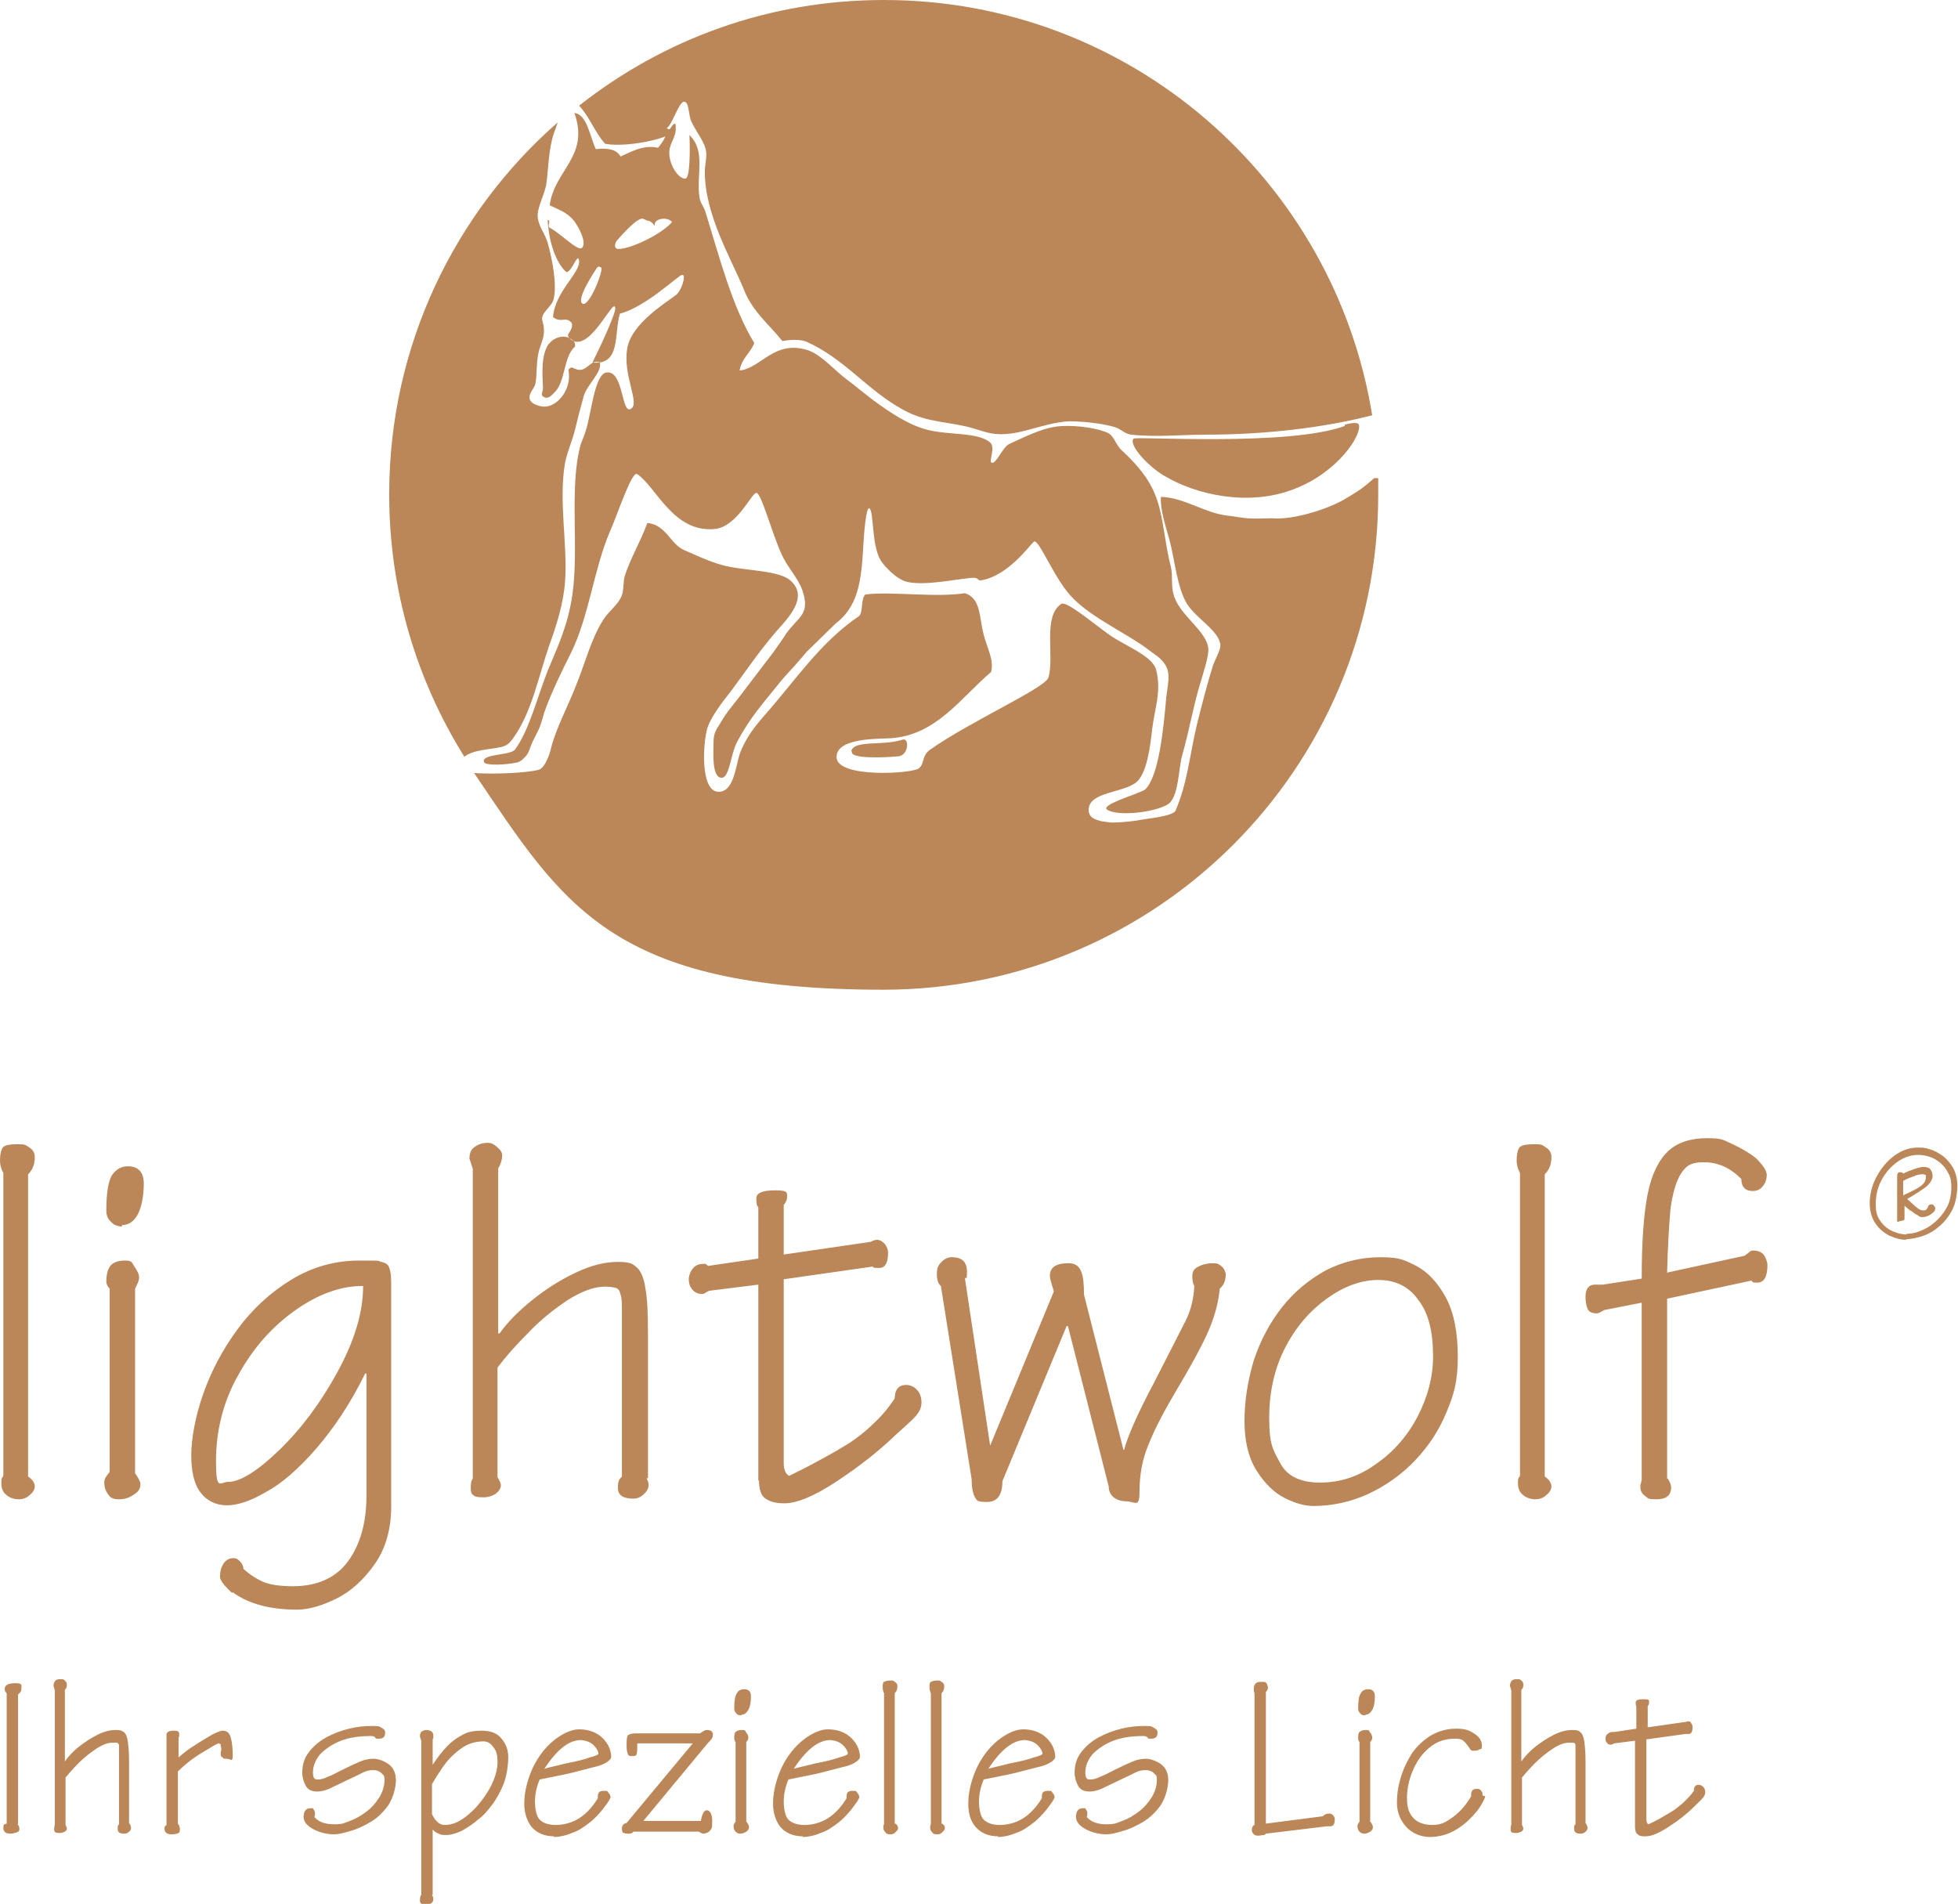 <?xml version="1.0" encoding="UTF-8"?>
<svg xmlns="http://www.w3.org/2000/svg" version="1.1" viewBox="0 0 292.8 284.7">
  <defs>
    <style>
      .cls-1 {
        fill-rule: evenodd;
      }

      .cls-1, .cls-2 {
        fill: #bb8758;
      }
    </style>
  </defs>
  <!-- Generator: Adobe Illustrator 28.7.0, SVG Export Plug-In . SVG Version: 1.2.0 Build 136)  -->
  <g>
    <g id="Ebene_1">
      <g>
        <path class="cls-2" d="M249.4,221.1c.3.5.5.9.5,1.3,0,1.2-.7,1.8-2.2,1.8s-1.2-.2-1.7-.5c-.4-.3-.7-.7-.7-1.3s0-.3.1-.6c0-.3.1-.4.1-.4v-26.6l-5.6,1.1c-.5.3-.9.5-1.1.5-.7,0-1.2-.2-1.4-.7-.2-.5-.3-1.1-.3-1.8,0-1.2.5-1.8,1.4-1.8s.9,0,1.2,0l5.8-.9c0-5.5.3-9.7.9-12.7.6-3,1.7-5.1,3.1-6.4,1.4-1.3,3.4-1.9,5.8-1.9s2.4.3,3.8.9c1.3.6,2.5,1.3,3.5,2.1,1.1,1.1,1.6,1.9,1.6,2.5s-.2,1.2-.6,1.7c-.4.5-.9.7-1.5.7-1.1,0-1.7-.6-1.7-1.8-1.7-1.7-3.5-2.5-5.6-2.5s-2.7.6-3.5,1.8c-.7,1.2-1.2,3-1.5,5.2-.2,2.3-.4,5.4-.5,9.5l11.5-2.5c.1,0,.3-.2.6-.4.3-.3.5-.4.7-.4.8,0,1.3.2,1.7.7.3.5.5,1,.5,1.5,0,1.7-.5,2.6-1.5,2.6s-.6-.1-.9-.3l-12.6,2.7v26.9ZM231,220.8c.6.4,1,.9,1,1.5,0,.5-.4,1-.8,1.3-.4.4-1,.6-1.6.6s-1.4-.2-1.9-.7c-.5-.4-.7-1-.7-1.7s0-.7.3-1.1v-45.3c-.3-.5-.5-1.2-.5-1.8,0-1.1.2-1.8.5-2.1.4-.3,1.1-.4,2.2-.4s1.1.1,1.7.5c.5.3.8.8.8,1.4,0,1.1-.3,1.9-1,2.6v45.1ZM196.4,225.2c-1.3,0-2.7-.4-4.3-1.2-1.6-.8-3-2.2-4.2-4.1-1.2-1.9-1.8-4.4-1.8-7.4s.5-6.1,1.4-9.1c1-3,2.4-5.6,4.2-7.9,1.8-2.3,4-4.1,6.5-5.5,2.5-1.3,5.3-2,8.3-2s3.6.5,5.3,1.3c1.7.9,3.2,2.5,4.4,4.7,1.2,2.2,1.8,5.2,1.8,8.9s-.6,5.7-1.7,8.3c-1.1,2.7-2.7,5.1-4.7,7.2-2,2.1-4.4,3.8-7,5-2.6,1.2-5.4,1.8-8.2,1.8ZM214.3,202.8c0-3.7-.7-6.5-2.2-8.4-1.4-2-3.4-3-6-3-2.6,0-5.2,1-7.7,2.8-2.5,1.8-4.6,4.2-6.2,7.3-1.6,3.1-2.4,6.6-2.4,10.5s.5,4.7,1.6,6.7c1,2,3,3,6,3s5.8-.9,8.4-2.8c2.6-1.8,4.7-4.2,6.2-7.1,1.5-2.9,2.3-5.9,2.3-8.9ZM148,216.1h.1l9.5-23c-.4-1.2-.6-2-.6-2.3,0-1.3.9-1.9,2.8-1.9s2.3,1.6,2.3,4.7l5.9,23.2h.1c.5-1.9,1.9-5.2,4.4-9.9,2.4-4.7,4-7.8,4.8-9.4.8-1.6,1.2-3.3,1.3-5.2-.2-.3-.3-.8-.3-1.5s.3-1.1.9-1.4c.6-.3,1.3-.5,2.1-.5s.9.1,1.3.4c.4.3.6.7.7,1.2,0,1-.3,1.7-.9,2.2-.2,2.3-.9,4.6-1.9,6.8-1,2.2-2.5,4.9-4.4,8.1-1.9,3.2-3.4,6-4.3,8.3-1,2.3-1.4,4.7-1.4,7.2s-.7,1.4-2,1.4-2.6-.7-2.6-2.2l-6.1-24h-.2l-9.6,23.2c0,2.1-.8,3.1-2.3,3.1s-1.5-.2-1.8-.7c-.3-.5-.5-1.4-.5-2.7l-4.6-28.9c-.4-.3-.6-.9-.6-1.8s.2-1.3.7-1.8c.5-.5,1-.7,1.5-.7,1.6,0,2.3.7,2.3,2.2s-.1.6-.3,1l3.8,25.2ZM113.4,221.5v-29.4l-7.2.9s-.2,0-.5.2c-.3.2-.5.3-.7.3-.6,0-1.1-.2-1.5-.7-.4-.5-.5-1-.5-1.5s.2-1.1.6-1.6c.4-.5.9-.7,1.6-.7s.3,0,.4.1c0,0,.2.1.3.2l7.5-1.1v-7.7c-.2-.1-.3-.5-.3-1.3s.9-1.2,2.8-1.2,1.8.3,1.8.9-.2.9-.5,1.3v7.4l13-1.9c.4-.2.7-.3.9-.3.5,0,.8.2,1.2.6.3.4.5.8.5,1.3,0,1.5-.4,2.3-1.3,2.3s-.8,0-1-.2l-13.3,1.9v27.5c0,1,.3,1.6.8,1.9,2.5-1.2,4.3-2.2,5.4-2.8,1.1-.6,2.3-1.3,3.6-2.1,1.2-.8,2.5-1.8,3.6-2.9,1.2-1.1,2.3-2.4,3.2-3.8,0-1.3.6-2,1.7-2s2.3.9,2.3,2.6-1.3,2.5-4,5c-2.6,2.5-5.6,4.8-8.8,6.9-3.2,2.1-5.8,3.2-7.7,3.2-1.2,0-2.1-.2-2.8-.7-.7-.4-1-1.4-1-2.8ZM96.7,221.1c.2.3.3.7.3,1s-.2.9-.7,1.3c-.5.5-1,.7-1.6.7-1.5,0-2.3-.5-2.3-1.6s.2-1.3.6-1.7v-24.5c0-1.3,0-2.2-.2-2.7-.1-.5-.3-.9-.7-1-.3-.1-.9-.2-1.6-.2-1.7,0-3.5.7-5.6,2-2.1,1.4-4.1,3-5.9,4.9-1.9,1.9-3.4,3.6-4.6,5.2v16.4c.3.5.5.9.5,1.2,0,.5-.3.9-.8,1.3-.5.3-1.1.5-1.7.5s-1.3,0-1.6-.3c-.3-.2-.4-.5-.4-1s0-1.1.3-1.5v-46.3c-.3-1-.5-1.5-.5-1.6,0-.8.3-1.4.8-1.7.5-.4,1.2-.6,1.9-.6s.9.2,1.4.6c.5.4.8.8.8,1.3s-.2,1.3-.6,1.9v24.7h.2c1.2-1.7,2.9-3.4,4.9-5,2.1-1.7,4.2-3,6.5-4.1,2.3-1.1,4.4-1.6,6.3-1.6s2.2.3,2.8.8c.6.5,1.1,1.6,1.3,3.1.3,1.5.4,3.8.4,6.9v21.5ZM54.2,192.3c-3.2,0-6.6,1.2-10,3.6-3.4,2.4-6.3,5.6-8.5,9.6-2.3,4-3.4,8.4-3.4,13s.6,3.1,1.8,3.1c1.8,0,4.4-1.6,7.7-4.8,3.3-3.2,6.2-7.1,8.7-11.7,2.5-4.6,3.8-8.8,3.8-12.8ZM34.7,238.2c-1.2-1.1-1.8-1.9-1.8-2.4,0-.9.2-1.5.6-2.1.4-.5.9-.7,1.4-.7s.7.2,1,.5c.3.3.5.7.5,1.1,1,.9,2.1,1.6,3.1,2,1,.4,2.5.6,4.3.6,3.7,0,6.5-1.3,8.3-3.8,1.8-2.5,2.7-5.8,2.7-9.7v-18.3h-.2c-2.2,4.5-4.7,8.2-7.3,11.2-2.6,3-5.1,5.2-7.5,6.5-2.4,1.4-4.3,2-5.9,2s-3-.7-3.9-1.9c-1-1.3-1.4-3.2-1.4-5.6s.6-5.8,1.8-9.2c1.2-3.4,2.9-6.6,5.1-9.6,2.2-3,4.9-5.5,8-7.4,3.1-1.9,6.5-2.9,10.2-2.9s2.6,0,3.3.2c.6.1,1.1.4,1.2.9.2.4.3,1.2.3,2.3v33.3c0,3.4-.8,6.3-2.4,8.6-1.6,2.3-3.5,4.1-5.7,5.2-2.2,1.1-4.2,1.7-6,1.7-4.1,0-7.3-.9-9.6-2.6ZM18.3,183.4c-.7,0-1.3-.2-1.7-.7-.5-.4-.7-1-.7-1.7,0-2.6.3-4.3.8-5.2.6-.9,1.4-1.4,2.4-1.4,1.6,0,2.4.9,2.4,2.6s-.3,3.5-.9,4.6c-.6,1.1-1.4,1.6-2.4,1.6ZM20.2,220.3c.5.7.8,1.3.8,1.6,0,.7-.3,1.2-1,1.6-.7.5-1.4.7-2.2.7s-1.3-.2-1.6-.7c-.4-.5-.6-1.1-.6-1.8s.3-.9.8-1.6v-27.4c-.3-.3-.5-.7-.5-1,0-1.1.2-1.9.6-2.4.4-.5,1.1-.8,2.2-.8s1,.3,1.4.9c.4.6.7,1.1.7,1.6s-.2.9-.6,1.7v27.6ZM4.2,220.8c.6.4,1,.9,1,1.5,0,.5-.4,1-.8,1.3-.4.4-1,.6-1.6.6s-1.4-.2-1.9-.7c-.5-.4-.7-1-.7-1.7s0-.7.3-1.1v-45.3c-.3-.5-.5-1.2-.5-1.8,0-1.1.2-1.8.5-2.1.4-.3,1.1-.4,2.2-.4s1.1.1,1.7.5c.5.3.8.8.8,1.4,0,1.1-.3,1.9-1,2.6v45.1Z"/>
        <path class="cls-2" d="M244.5,273v-12.7l-3.1.4s0,0-.2.1c-.1,0-.2.1-.3.1-.3,0-.5-.1-.6-.3-.2-.2-.2-.4-.2-.6s0-.5.3-.7c.2-.2.4-.3.7-.3s.1,0,.2,0c0,0,0,0,.1,0l3.3-.5v-3.3c0,0-.1-.2-.1-.6s.4-.5,1.2-.5.8.1.8.4,0,.4-.2.6v3.2l5.6-.8c.2,0,.3-.1.4-.1.2,0,.4,0,.5.3.2.2.2.4.2.6,0,.7-.2,1-.6,1s-.4,0-.5,0l-5.8.8v11.9c0,.4.1.7.3.8,1.1-.5,1.8-.9,2.3-1.2.5-.3,1-.6,1.5-.9.5-.4,1.1-.8,1.6-1.3.5-.5,1-1,1.4-1.6,0-.6.2-.9.7-.9s1,.4,1,1.1-.6,1.1-1.7,2.2c-1.1,1.1-2.4,2.1-3.8,3-1.4.9-2.5,1.4-3.4,1.4-.5,0-.9,0-1.2-.3-.3-.2-.4-.6-.4-1.2M237.3,272.9c0,.1.1.3.1.4s0,.4-.3.6c-.2.2-.4.3-.7.3-.7,0-1-.2-1-.7s0-.5.2-.7v-10.6c0-.6,0-.9,0-1.2s-.2-.4-.3-.4c-.1,0-.4,0-.7,0-.7,0-1.5.3-2.4.9-.9.6-1.8,1.3-2.6,2.1-.8.8-1.5,1.6-2,2.2v7.1c.1.2.2.4.2.5,0,.2-.1.4-.3.5-.2.1-.5.2-.7.2s-.6,0-.7-.1c-.1,0-.2-.2-.2-.4s0-.5.1-.7v-20.1c-.1-.4-.2-.7-.2-.7,0-.3.1-.6.3-.8.2-.2.5-.2.8-.2s.4,0,.6.2c.2.2.3.3.3.6s0,.5-.3.8v10.7h0c.5-.7,1.2-1.5,2.1-2.2.9-.7,1.8-1.3,2.8-1.8,1-.5,1.9-.7,2.7-.7s1,.1,1.2.3c.3.2.5.7.6,1.3.1.7.2,1.7.2,3v9.3ZM222.1,268.6c0,.2-.2.6-.6,1.3-.4.7-1,1.4-1.7,2.1-.7.7-1.6,1.4-2.6,1.9-1,.5-2.2.8-3.4.8s-2.6-.5-3.5-1.5c-.9-1-1.4-2.2-1.4-3.6s.2-2.6.6-3.9c.4-1.3,1-2.5,1.7-3.6.8-1.1,1.7-1.9,2.8-2.6,1.1-.6,2.3-1,3.7-1s1.9.2,2.7.7c.8.5,1.2,1.1,1.2,1.8s-.1.5-.4.6c-.2.2-.5.2-.9.2s-.4-.2-.7-.6c-.3-.4-.5-.7-.8-.9-.2-.2-.6-.3-1.2-.3-1.5,0-2.7.4-3.8,1.3-1.1.9-1.9,2-2.5,3.4-.6,1.4-.9,2.8-.9,4.2s.3,2.2.9,2.9c.6.7,1.6,1.1,2.9,1.1s2-.4,3.1-1.2c1.1-.8,2-1.9,2.7-3.1,0-.1,0-.3,0-.4,0-.2.1-.3.2-.5.1-.1.3-.2.6-.2s.5,0,.7.3c.2.2.2.4.2.7ZM204.2,256.5c-.3,0-.6,0-.8-.3-.2-.2-.3-.4-.3-.7,0-1.1.1-1.9.4-2.3.2-.4.6-.6,1.1-.6.7,0,1,.4,1,1.1s-.1,1.5-.4,2c-.3.5-.6.7-1,.7ZM205,272.5c.2.3.3.5.3.7,0,.3-.1.5-.4.7-.3.2-.6.3-.9.3s-.5-.1-.7-.3c-.2-.2-.3-.5-.3-.8s.1-.4.3-.7v-11.9c-.1-.1-.2-.3-.2-.5,0-.5,0-.8.2-1s.5-.3,1-.3.4.1.6.4c.2.2.3.5.3.7s0,.4-.3.7v11.9ZM189.1,274.4c-.4,0-.7.1-.9.1s-.5,0-.7-.2c-.2-.2-.3-.4-.3-.6,0-.4.1-.7.4-.8v-19.7s0,0-.1-.3c0-.2,0-.3,0-.4,0-.6.3-1,1-1s.7,0,.9.2c.1.2.2.4.2.7s0,.2-.1.3c0,.1-.1.2-.2.3v19.7l8.5-1.1c.3-.3.6-.4.9-.4s.4,0,.6.2c.2.2.3.4.3.6,0,.8-.2,1.1-.7,1.1s-.1,0-.3,0c-.1,0-.2,0-.2,0l-9.1,1.1ZM160.9,271.8c0-.9.3-1.4,1-1.4s.3,0,.5.2c.1.1.2.3.2.5s0,.5-.1.6c.7.8,1.7,1.1,3,1.1s1.5-.2,2.3-.5c.9-.3,1.7-.8,2.5-1.4.8-.6,1.4-1.3,1.9-2.1.5-.8.8-1.7.8-2.6s-.2-.7-.4-1c-.3-.3-.7-.5-1.3-.5s-1,.1-1.6.4c-.6.3-1.4.7-2.5,1.2-1,.5-1.9.9-2.5,1.2-.7.3-1.3.4-1.8.4-.8,0-1.4-.3-1.7-.9-.3-.6-.5-1.2-.5-1.9,0-1.2.3-2.2,1-3.1.7-.9,1.5-1.6,2.6-2.2,1.1-.6,2.2-1,3.4-1.3,1.2-.3,2.3-.4,3.5-.4s1,.1,1.4.3c.4.2.5.4.5.7,0,.6-.3.9-.9.9s-.5,0-.6-.2c-.1-.1-.3-.2-.6-.2-1.7,0-3.2.2-4.5.7-1.3.5-2.3,1.2-3.1,2-.7.8-1.1,1.8-1.1,2.7s.2,1.1.7,1.1.9-.1,1.5-.4c.6-.2,1.3-.6,2.3-1.1,1-.5,1.9-.9,2.6-1.2.7-.3,1.4-.4,2-.4s1.5.3,2.2.8c.7.5,1.1,1.3,1.1,2.4s-.4,2.6-1.1,3.7c-.7,1-1.6,1.9-2.6,2.5-1,.6-2,1.1-3.1,1.4-1,.3-1.8.5-2.4.5-1.2,0-2.3-.3-3.2-.8-.9-.5-1.4-1.1-1.4-1.8ZM155.9,262.3c0-.4-.3-.9-.7-1.3-.5-.5-1.1-.7-1.9-.8-1.8,0-3.6,1.4-5.5,4.3.6-.2,1.7-.4,3.2-.8,1.6-.3,2.8-.6,3.6-.9.8-.2,1.3-.4,1.3-.6ZM149.3,274.6c-1.5,0-2.6-.5-3.4-1.4s-1.1-2.1-1.1-3.5.3-2.8.8-4.2c.5-1.4,1.2-2.6,2-3.6.8-1,1.7-1.8,2.7-2.4,1-.6,1.9-.9,2.7-.9,1.2,0,2.1.3,2.9.8.7.5,1.2,1.1,1.5,1.7.3.6.4,1.2.4,1.6,0,.3-.3.6-.8.9-.5.3-1.1.5-2,.7-.8.2-1.9.5-3.1.8-1.2.3-2.9.6-4.8,1-.5,1.2-.7,2.3-.7,3.3s.2,2.2.7,2.7c.5.5,1.3.8,2.4.8s2.4-.3,3.5-1c1.1-.7,2-1.7,2.8-3,0-.1,0-.3,0-.3,0-.6.3-.8.9-.8s.5,0,.7.3c.2.2.3.4.3.7-.2.5-.6,1-1.2,1.8-.6.7-1.2,1.4-2,2-.8.6-1.6,1.2-2.6,1.5-.9.4-1.9.6-2.7.6ZM140.9,272.7c.3.2.4.4.4.7,0,.2-.2.4-.4.6-.2.2-.4.3-.7.3s-.6,0-.8-.3c-.2-.2-.3-.4-.3-.7s0-.3.1-.5v-19.6c-.1-.2-.2-.5-.2-.8,0-.5,0-.8.2-.9.2-.1.5-.2.9-.2s.5,0,.7.2c.2.1.4.3.4.6,0,.5-.1.8-.4,1.1v19.5ZM133.9,272.7c.3.2.4.4.4.7,0,.2-.2.4-.4.6-.2.2-.4.3-.7.3s-.6,0-.8-.3c-.2-.2-.3-.4-.3-.7s0-.3.1-.5v-19.6c-.1-.2-.2-.5-.2-.8,0-.5,0-.8.2-.9.2-.1.5-.2.9-.2s.5,0,.7.2c.2.1.4.3.4.6,0,.5-.1.8-.4,1.1v19.5ZM126.8,262.3c0-.4-.3-.9-.7-1.3-.5-.5-1.1-.7-1.9-.8-1.8,0-3.6,1.4-5.5,4.3.6-.2,1.7-.4,3.2-.8,1.6-.3,2.8-.6,3.6-.9.8-.2,1.3-.4,1.3-.6ZM120.1,274.6c-1.5,0-2.6-.5-3.4-1.4-.7-.9-1.1-2.1-1.1-3.5s.3-2.8.8-4.2c.5-1.4,1.2-2.6,2-3.6.8-1,1.7-1.8,2.7-2.4,1-.6,1.9-.9,2.7-.9,1.2,0,2.1.3,2.9.8.7.5,1.2,1.1,1.5,1.7.3.6.4,1.2.4,1.6,0,.3-.3.6-.8.9-.5.3-1.1.5-2,.7-.8.2-1.9.5-3.1.8-1.2.3-2.9.6-4.8,1-.5,1.2-.7,2.3-.7,3.3s.2,2.2.7,2.7c.5.5,1.3.8,2.4.8s2.4-.3,3.5-1c1.1-.7,2-1.7,2.8-3,0-.1,0-.3,0-.3,0-.6.3-.8.9-.8s.5,0,.7.3c.2.2.3.4.3.7-.2.5-.6,1-1.2,1.8-.6.7-1.2,1.4-2,2-.8.6-1.6,1.2-2.6,1.5-.9.4-1.9.6-2.7.6ZM110.9,256.5c-.3,0-.6,0-.8-.3-.2-.2-.3-.4-.3-.7,0-1.1.1-1.9.4-2.3.2-.4.6-.6,1.1-.6.7,0,1,.4,1,1.1s-.1,1.5-.4,2c-.3.5-.6.7-1,.7ZM111.7,272.5c.2.3.3.5.3.7,0,.3-.1.5-.4.7-.3.2-.6.3-.9.3s-.5-.1-.7-.3c-.2-.2-.3-.5-.3-.8s.1-.4.3-.7v-11.9c-.1-.1-.2-.3-.2-.5,0-.5,0-.8.2-1,.2-.2.5-.3,1-.3s.4.1.6.4c.2.2.3.5.3.7s0,.4-.3.7v11.9ZM95.1,259.2h9.6c.4-.3.7-.5,1-.5.6,0,.9.2.9.7s-.2.7-.7,1.2l-9.7,11.7h8.6c.2-1.1.5-1.6.9-1.6s.8.5.8,1.5,0,1.2-.3,1.5c-.2.3-.5.4-.9.5-.1,0-.4,0-.8-.3h-9.8c-.1.2-.3.3-.6.3s-.6,0-.8-.1c-.2,0-.3-.3-.3-.6,0-.5.2-.8.7-.9l9.9-11.9h-8.3c0,.9,0,1.4-.1,1.6,0,.2-.2.3-.6.3s-.6,0-.7-.3c-.1-.2-.2-.6-.2-1.2s0-1.4.2-1.6c.2-.2.6-.3,1.2-.3ZM89.5,262.3c0-.4-.3-.9-.7-1.3-.5-.5-1.1-.7-1.9-.8-1.8,0-3.6,1.4-5.5,4.3.6-.2,1.7-.4,3.2-.8,1.6-.3,2.8-.6,3.6-.9.8-.2,1.3-.4,1.3-.6ZM82.9,274.6c-1.5,0-2.6-.5-3.4-1.4-.7-.9-1.1-2.1-1.1-3.5s.3-2.8.8-4.2c.5-1.4,1.2-2.6,2-3.6.8-1,1.7-1.8,2.7-2.4,1-.6,1.9-.9,2.7-.9,1.2,0,2.1.3,2.9.8.7.5,1.2,1.1,1.5,1.7.3.6.4,1.2.4,1.6,0,.3-.3.6-.8.9-.5.3-1.1.5-2,.7-.8.2-1.9.5-3.1.8-1.2.3-2.9.6-4.8,1-.5,1.2-.7,2.3-.7,3.3s.2,2.2.7,2.7c.5.5,1.3.8,2.4.8s2.4-.3,3.5-1c1.1-.7,2-1.7,2.8-3,0-.1,0-.3,0-.3,0-.6.3-.8.9-.8s.5,0,.7.3c.2.2.3.4.3.7-.2.5-.6,1-1.2,1.8-.6.7-1.2,1.4-2,2-.8.6-1.6,1.2-2.6,1.5-.9.4-1.9.6-2.7.6ZM64.6,283.4c.1.1.2.3.2.6,0,.5-.4.8-1.1.8s-.9-.2-.9-.6,0-.5.2-.9v-23c-.1-.3-.2-.5-.2-.7,0-.3.1-.6.3-.7.2-.1.4-.2.6-.2.7,0,1.1.3,1.1.8s0,.2,0,.3c0,.1-.1.3-.1.4v3.7h0c.8-1.2,1.5-2.1,2.3-2.9.8-.8,1.6-1.3,2.4-1.7.8-.4,1.7-.5,2.6-.5,1.4,0,2.4.4,3,1.2.7.8,1,1.7,1,2.8s-.2,2.7-.7,4c-.5,1.2-1.1,2.3-1.8,3.2-.7.9-1.3,1.6-1.9,2-.9.8-1.7,1.3-2.6,1.8-.9.4-1.6.6-2.2.6s-.9,0-1.2-.2c-.3-.1-.6-.3-.9-.6v9.7ZM64.6,271.3c.5,1,1.1,1.6,1.9,1.6,1.2,0,2.3-.5,3.6-1.6,1.2-1,2.2-2.3,3.1-3.8.8-1.5,1.2-2.8,1.2-4s-.2-1.7-.6-2.2c-.4-.6-.9-.9-1.5-.9-1.1,0-2.2.3-3.1.9-.9.6-1.8,1.4-2.5,2.3-.7.9-1.4,2-2.1,3.2v4.5ZM45.4,271.8c0-.9.3-1.4,1-1.4s.3,0,.5.2c.1.1.2.3.2.5s0,.5-.1.6c.7.8,1.7,1.1,3,1.1s1.5-.2,2.3-.5c.9-.3,1.7-.8,2.5-1.4.8-.6,1.4-1.3,1.9-2.1.5-.8.8-1.7.8-2.6s-.2-.7-.4-1c-.3-.3-.7-.5-1.3-.5s-1,.1-1.6.4c-.6.3-1.4.7-2.5,1.2-1,.5-1.9.9-2.5,1.2-.7.3-1.3.4-1.8.4-.8,0-1.4-.3-1.7-.9-.3-.6-.5-1.2-.5-1.9,0-1.2.3-2.2,1-3.1.7-.9,1.5-1.6,2.6-2.2,1.1-.6,2.2-1,3.4-1.3,1.2-.3,2.3-.4,3.5-.4s1,.1,1.4.3c.4.2.5.4.5.7,0,.6-.3.9-.9.9s-.5,0-.6-.2c-.1-.1-.3-.2-.6-.2-1.7,0-3.2.2-4.5.7-1.3.5-2.3,1.2-3.1,2-.7.8-1.1,1.8-1.1,2.7s.2,1.1.7,1.1.9-.1,1.5-.4c.6-.2,1.3-.6,2.3-1.1,1-.5,1.9-.9,2.6-1.2.7-.3,1.4-.4,2-.4s1.5.3,2.2.8c.7.5,1.1,1.3,1.1,2.4s-.4,2.6-1.1,3.7c-.7,1-1.6,1.9-2.6,2.5-1,.6-2,1.1-3.1,1.4-1,.3-1.8.5-2.4.5-1.2,0-2.3-.3-3.2-.8-.9-.5-1.4-1.1-1.4-1.8ZM33.1,261.7c0-.2,0-.4-.1-.6,0-.2,0-.3,0-.3,0,0-.1,0-.3-.1-.2,0-1,.5-2.5,1.4-1.5.9-2.7,1.9-3.6,2.8v7.8c0,0,.1.1.2.3,0,.2.1.3.1.4,0,.3,0,.6-.2.7-.2.1-.5.2-1.1.2s-1-.3-1-.8.1-.4.3-.6v-12.9c0,0,0-.2,0-.3,0-.1,0-.2,0-.3,0-.4.4-.6,1.1-.6s.8.2.8.5,0,.4-.1.6v2.9h0c.7-.6,1.4-1.2,2.4-1.8.9-.6,1.8-1.1,2.6-1.6.8-.4,1.3-.6,1.6-.6.6,0,1,.3,1.2,1,.2.7.3,1.6.3,2.7s-.3.5-.9.5-.4,0-.6-.2c-.2-.1-.3-.2-.3-.4,0-.3,0-.5.1-.7ZM19.5,272.9c0,.1.1.3.1.4s0,.4-.3.6c-.2.2-.4.3-.7.3-.7,0-1-.2-1-.7s0-.5.2-.7v-10.6c0-.6,0-.9,0-1.2,0-.2-.2-.4-.3-.4-.1,0-.4,0-.7,0-.7,0-1.5.3-2.4.9-.9.6-1.8,1.3-2.6,2.1-.8.8-1.5,1.6-2,2.2v7.1c.1.2.2.4.2.5,0,.2-.1.4-.3.5-.2.1-.5.2-.7.2s-.6,0-.7-.1c-.1,0-.2-.2-.2-.4s0-.5.1-.7v-20.1c-.1-.4-.2-.7-.2-.7,0-.3.1-.6.3-.8.2-.2.5-.2.8-.2s.4,0,.6.2c.2.2.3.3.3.6s0,.5-.3.8v10.7h0c.5-.7,1.2-1.5,2.1-2.2.9-.7,1.8-1.3,2.8-1.8,1-.5,1.9-.7,2.7-.7s.9.1,1.2.3c.3.2.5.7.6,1.3.1.7.2,1.7.2,3v9.3ZM2.5,272.7c.3.2.4.5.4.8s-.1.4-.4.5c-.3.1-.6.2-.9.2-.8,0-1.1-.3-1.1-.9s.2-.5.5-.6v-19.5c-.2-.2-.3-.4-.3-.6,0-.6.5-.9,1.6-.9s.9.3.9.8-.2.6-.5.9v19.4Z"/>
        <path class="cls-2" d="M285.1,184.5c.6,0,1.3-.1,2-.4.8-.3,1.5-.7,2.2-1.3.7-.6,1.3-1.3,1.8-2.2.5-.9.7-1.9.7-3.1s-.2-1.7-.7-2.5c-.4-.7-1.1-1.3-1.8-1.7-.8-.4-1.6-.6-2.5-.6s-2,.3-3,1c-1,.7-1.8,1.6-2.4,2.7-.6,1.1-.9,2.3-.9,3.6s.2,1.9.7,2.6c.5.7,1.1,1.2,1.8,1.5.7.3,1.4.5,2.1.5M285.1,185.4c-.8,0-1.6-.2-2.5-.6-.8-.4-1.6-1-2.1-1.8-.6-.8-.9-1.9-.9-3.1s.3-2.6,1-3.9c.7-1.3,1.6-2.4,2.7-3.2,1.1-.8,2.3-1.2,3.5-1.2s1.2.1,1.9.3c.7.2,1.3.6,1.9,1,.6.5,1.1,1.1,1.5,1.8.4.8.6,1.6.6,2.6s-.2,2.5-.7,3.5c-.5,1-1.1,1.8-1.9,2.5-.8.7-1.6,1.2-2.5,1.5-.9.3-1.8.5-2.6.5ZM283.9,182.7c-.1,0-.2,0-.2-.1s0-.2,0-.3c0,0,0-.1,0-.2v-6.2c0-.4.1-.6.4-.6s.4,0,.5.2c.6-.3,1.1-.5,1.7-.7.6-.2,1-.3,1.4-.3s.8.1,1,.4c.2.3.3.6.3,1s-.3,1-1,1.6c-.7.5-1.6,1.1-2.8,1.8.8.7,1.3,1.2,1.6,1.4.3.2.5.3.8.3s.3,0,.4-.1c.1,0,.2-.2.3-.4,0-.2.2-.3.2-.3,0,0,.1-.1.3-.1s.3,0,.4.2c.1.1.2.2.2.4,0,.3-.2.6-.7.9-.4.3-.9.4-1.2.4s-.4,0-.6-.2c-.2-.1-.5-.3-.7-.4-.2-.2-.4-.3-.7-.5-.2-.2-.5-.4-.7-.6v1.8c0,.2,0,.4-.2.4-.1,0-.3.1-.5.1ZM284.7,178.7c1.3-.6,2.1-1,2.6-1.4.5-.4.7-.8.7-1.3s0-.2-.1-.3c0,0-.2-.1-.3-.1-.3,0-.8,0-1.4.3-.6.2-1.1.4-1.6.7v2.2Z"/>
        <path class="cls-1" d="M82,51.5c-1.1,1.7-.9,4.4-.8,6.5,0,.6-.5,1.1.2,1.4.6.3,1.1-.3,1.5-.7,1.7-1.6,1.3-5.3,3.1-6.9,0-.5,0-.7-.6-1.1-1.1-.8-2.7-.1-3.2.6M201.1,63.7c-8.5,3.1-31.3,1.5-31.6,1.9-.8,1,2.5,4.4,4.7,5.6,4.7,2.8,12.6,4.6,19.4,1.9,6.5-2.5,10.1-8.1,9.6-9.6-.2-.5-1.7-.1-2.1,0ZM69.4,113.1c-7.1-11.4-11.2-24.8-11.2-39.2,0-22.2,9.8-42.1,25.2-55.6-.2.6-.4,1.2-.6,1.7-.8,2.5-.8,5.4-1.1,7.5-.2,1.4-1.3,3.4-1.3,4.7,0,1.5,1.1,2.7,1.5,4.1.7,2.5,1.4,6.2.9,8.4-.2,1.1-2,2.1-1.7,3.2.7,2.4-.3,3.3-.6,5-.3,1.4-.2,3-.4,4.3-.1.8-.8,1.3-.9,2-.2,1.1,1.2,1.5,2,1.6,2,.2,4.4-2.5,3.8-5.5.6-.8.8.1,1.9,0,1.1-.2,1.6-1.6,2.8-1.1.4,1.4-1.9,3.3-2.4,5-.6,2.2-.9,3.3-1.3,5-.4,1.7-1.2,3.4-1.5,5-1,5.8.4,12.1,0,17.7-.2,3.2-1.3,6.7-2.4,9.7-1.6,4.7-2.6,9.9-5.3,13.7-.6.8-.8,1.1-1.8,1.4-1.8.4-4.3.4-5.6,1.5ZM206.1,71.5c0,.8,0,1.6,0,2.5,0,40.8-33.1,74-74,74s-47.9-12.8-61.2-32.4c2.9.2,7.9,0,9.7-.5.9-.3,1.6-2.3,1.8-3.2.7-2.9,2.5-6.2,3.7-9.3,1.4-3.4,2.3-7.1,4.1-9.9.8-1.3,2.3-2.3,2.8-3.7.3-.9.2-2,.4-2.8.9-2.8,2.4-5.2,3.4-8,2.9.3,3.4,3.2,5.6,4.1,2.1.9,3.5,1.6,5.6,2.2,3.2.9,8.6.7,10.3,2.4,2.6,2.4-.4,5.5-2.2,7.5-2.9,3.4-4.5,5.9-6.9,9.1-1.3,1.6-2.9,3.8-3.4,5.3-.7,2.3-1.1,9.5,1.6,9.6,2.3.1,2.6-3.7,3.2-5.6.9-2.5,2.4-4.3,3.7-5.8,4.7-5.3,8.3-10.9,14.2-14.9.6-.7.2-2.5.9-3.2,3.7-.5,10.6.5,14.9-.2,2.4.8,2.1,3.5,2.8,6.2.5,2,1.6,3.8,1.1,5.6-4.5,3.8-8.2,9.5-15.1,9.9-2.2.1-8,0-8,2.8,0,3.2,11.3,2.5,12.3,1.7.9-.7.4-1.9,1.7-2.8,6.1-4.3,17.2-9.2,17.7-10.8.9-3.3-.9-9.1,1.9-11,.8-.5,5,3.1,7.3,4.7,2.3,1.6,6.4,3.1,6.9,5.2.8,3.2-.2,5.6-.6,8.8-.3,2.7-.8,6.7-2.4,8-2,1.6-7.1,1.4-7.1,4.1,0,1.3,1.2,1.5,1.9,1.7,0,0,1.3.2,1.5.2h.2c1.4,0,3.2-.2,4.8-.5,2.3-.3,4.4-.7,4.6-1.3,1.8-4.2,2.1-8.3,3.2-12.9.8-3.2,1.6-6.3,2.4-8.8.3-.9,1.1-2.2,1.1-3-.1-2.1-3.6-4-5-6.2-1.5-2.5-1.8-6.5-2.6-9.5-.7-2.5-1.4-4.6-1.3-6.5,3.5.1,6.5,2.4,9.9,2.8,1,.1,1.9.3,3,.4.9.1,2.9,0,3.7,0,3.2.3,8.4-1.4,10.8-2.8,2.2-1.3,2.8-1.7,4.5-3.2h0ZM132.2,0c36.8,0,67.3,26.9,73,62.1-7.4,1.9-16.1,2.9-25,2.9-3.5,0-7.4.4-11,0-1-.1-1.5-.8-2.4-1.1-1.9-.6-4.9-.9-6.9-.9-4.2.2-7.8,2.5-11.7,1.8-.6-.1-1.9-.5-2.5-.7-3.6-1.1-7-.8-10.6-2.8-5.5-3-8.7-7.6-14.5-10.2-.9-.4-2.6-.3-3.6-.1-1.9-2.4-4.5-4.4-5.8-7.8-1.9-4.6-5.8-11.1-5.8-17.5,0-1,.3-2,.2-3-.2-1.5-1.4-2.8-2.2-4.5-.5-1.1-.3-2.9-1.1-3-.8,0-1.9,3.8-2.6,3.9.6.8.7-.7,1.3-.6.3,1.9-.7,2.5-.9,4-.2,1.9,1.3,4.3,2.4,4.2.7,0,.7-4.4.6-6.5,2.5,2.4,1,5.9,1.5,9.3.1.8.6,1.3.9,2.2,2.1,6.8,4,14.2,7.3,19.6-.6,1.5-1.9,2.3-2.2,4.1,3.2-.3,5.2-4.7,10.3-3,2,.7,3.9,3,5.8,4.4,1.1.8,2.6,2.1,4.1,3.2,2.2,1.6,5.1,3.6,8,4.3,3.3.8,7.5.3,9.3,1.9.8.8-.3,2.8.2,3,.7.2,1.6-2.3,2.6-2.8,2.4-1.1,4.8-2.3,7-2.6,1.9-.3,5.6,0,7.7.9.9.4,1.1,1.4,1.9,2.4.6.6,1.4,1.3,2.2,2.2,1.6,1.8,2.9,3.6,3.7,6.7.7,2.8.9,5.7,1.7,8.8.3,1.3,0,2.8.4,4.1.8,3.1,5.1,5.5,5.2,8.2,0,1.2-.6,3-1.1,4.7-1.1,3.5-1.7,7.2-2.8,11.1-.6,2-.5,6.4-2.2,7.4-2,1.2-7.4,1.8-9,.8-1.2-.7,4.1-2.2,5.6-3,2.1-1.9,2.8-9.2,3.2-13.8.3-2.6.9-4.1-.9-5.8-.4-.4-1.2-.9-1.7-1.3-3.1-2.4-8.4-4.7-11.4-7.8-2.7-2.7-5.1-9-5.8-8.4-.6.5-3.9,5.2-8,5.8-.3,0-.4-.4-.9-.4-1.9,0-7.2,1.3-10.1.6-1.6-.4-3.4-2.4-3.9-3.2-1.4-2.3-1-7.4-1.7-7.8-.5-.2-.8,3.8-.9,5.6-.3,5.5-.8,9.1-4.2,11.7l-4.2,4.1-1.3,1.5c-.4.5-2.1,2.3-2.5,2.8-2.8,3.5-4.7,5.5-6.7,9.3-1,1.9-1.1,5.5-2.4,5.3-1.4-.2-1.1-4-1.1-5.3,0-1.5.5-2,1.1-3,1-1.7,1.7-2.4,3-4.1,1.6-2.1,3.1-4.1,4.8-6.3.5-.7,1.5-2.1,2-2.9,1.8-2.5,3.6-2.8,2.4-6.4-.6-1.8-2.3-3.5-3.2-5.6-1.4-3.1-3-9.1-3.7-9-.7,0-2.9,5.1-6.2,5.4-6.2.6-8.7-6.2-11.6-8.2-.8-.6-2.9,5.9-4.1,8.6-2.4,5.6-3.1,12.6-5.8,18.1-1.2,2.4-2.9,5.8-4,8.9-.2.7-.5,1.8-.8,2.5-.2.4-.6,1.2-1,2-.4.9-.5,1.6-1,2.1-.3.3-.6.7-1.2.9-1.8.4-4.7.5-5,0-.6-1.3,3.9-1,4.6-1.9,2.1-2.8,3.4-8,4.9-11.8,1.4-3.4,3-6.6,3.7-11.4,1-7.1-.5-16,1.2-22.3.1-.4.6-1.5.8-2.2.8-2.4,1.3-8.5,3.1-8.7,2.6-.4,2.2,6.5,3.7,5.4,1.3-.9-1.3-5-.6-9,.6-3.8,6.2-7.1,7.3-8,.8-.6,1.6-3.1.9-3-.5,0-5.4,4.8-9.3,5.8-.9,2.9.2,7.8-4.1,7.3,1.3-2.6,3.6-7.6,3.4-8.2-.3-1.6-4.1,7.5-6.9,4.5-.6-.6.7-1,.4-2.2-.9-1.1-1.6.1-2.8-.9.3-3.8,4.1-6.6,3.9-8.4-.2-1.4-1,1.6-1.9,1.7-1.8-1.6-2.7-5.2-2.8-7.8.5,0,0,.8.2,1.1,1.7.8,4.4,3.8,5,3,.6-.9-.5-2.9-1.2-3.9-1.1-1.4-2.3-1.7-3.7-2.4.7-5.3,6-7.3,3.7-13.8,1.9.2,2.3,3.5,3.2,5.4,1.7-.2,3.1,0,3.7,1.1,1.6-.7,3.4-1.8,5.6-1.3.4-.5.8-1,1.1-1.7-1.7.7-6.2,1.6-9,1.1-1.5-1.6-2.3-4-3.9-5.7C99.3,5.8,115,0,132.2,0ZM89.3,40c.1-.2.5-.1.6,0,.4.4-1.8,6-2.8,5.4-1-.6,1.8-4.8,2.2-5.4ZM97.9,33.6c0-1,2-1.2,2.6-.4-1.9,2.2-7.6,4.6-8.4,3.9-.2-.2-.2-.8.3-1.3.5-.6,2.1-2.3,2.9-2.8.8-.5.8-.3,1.5,0,.4,0,.8.3,1.1.8ZM127.4,112.4c-.3,1.1,4.8.9,6.9.7,1.6-.1,1.7-2.8.7-2.5-3.1,1-7.2,0-7.7,1.7Z"/>
      </g>
    </g>
  </g>
</svg>